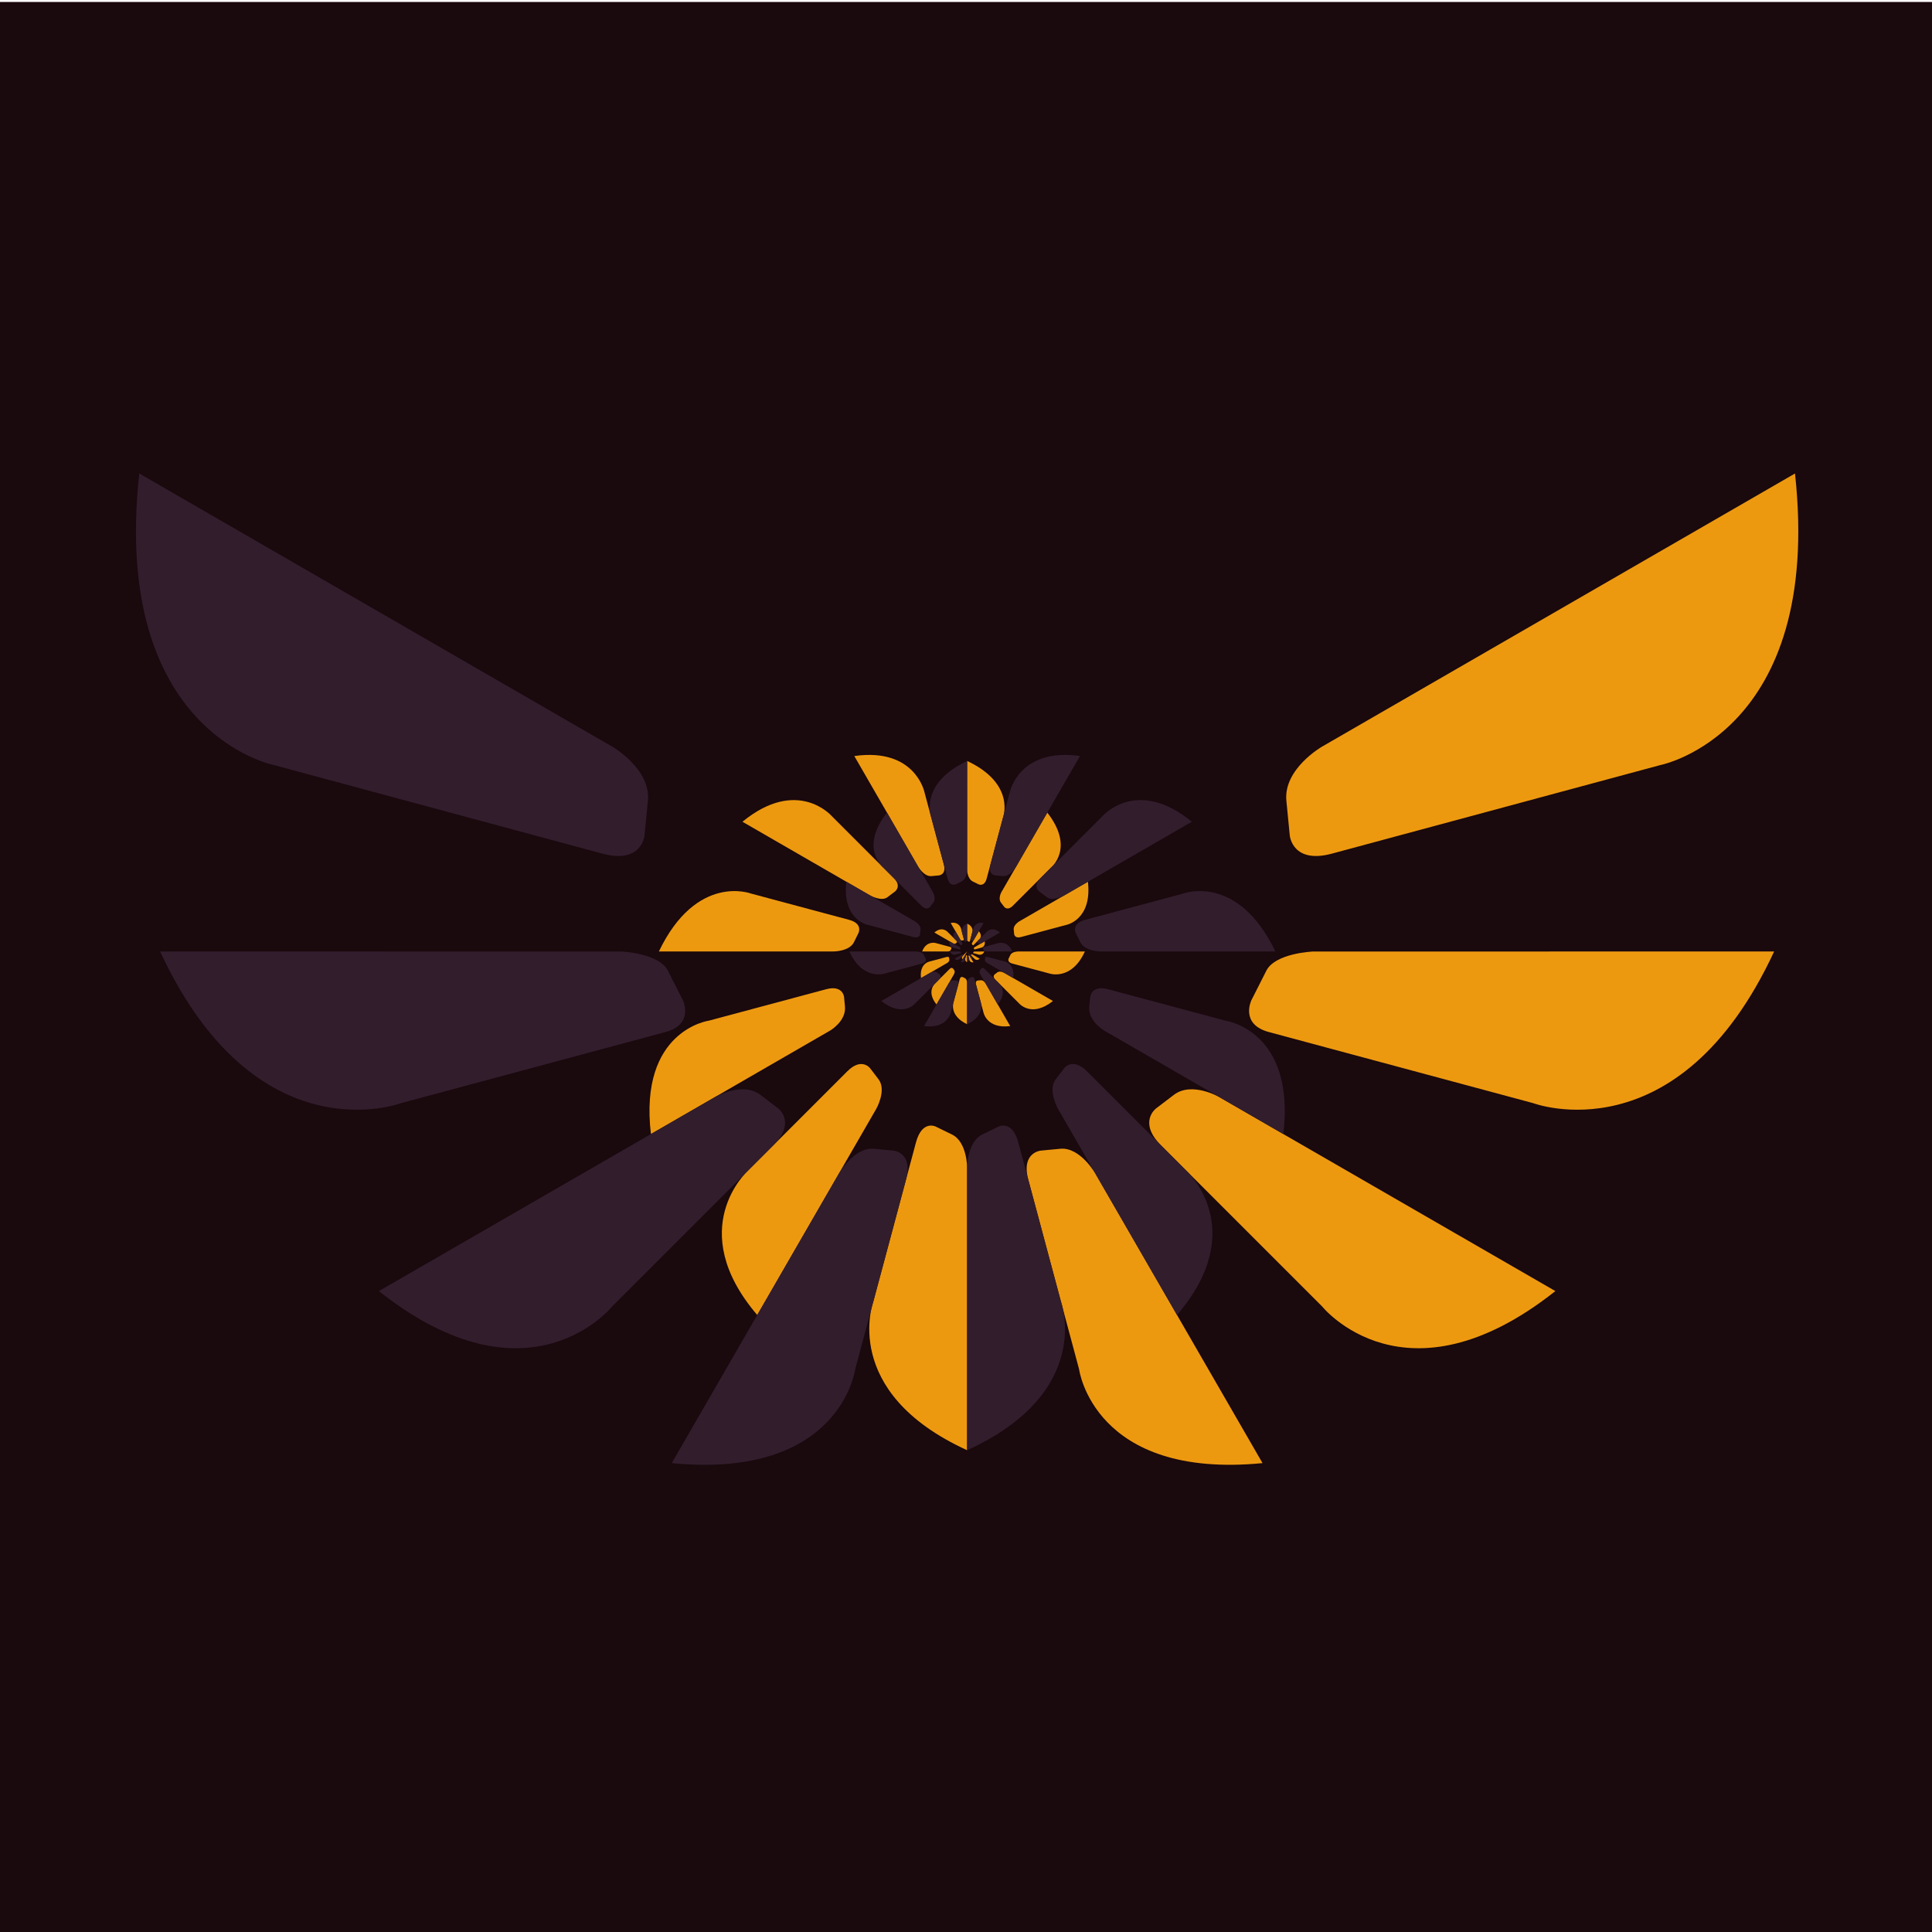 <?xml version="1.0" encoding="UTF-8" standalone="no"?>
<!-- Generator: Adobe Illustrator 16.0.0, SVG Export Plug-In . SVG Version: 6.00 Build 0)  -->

<svg
   version="1.1"
   id="Calque_1"
   x="0px"
   y="0px"
   width="128"
   height="128"
   viewBox="0 0 128 128"
   enable-background="new 0 0 35.434 23.622"
   xml:space="preserve"
   sodipodi:docname="20230926_Favicon_Logo_Fractal.svg"
   inkscape:version="1.2.2 (732a01da63, 2022-12-09)"
   inkscape:export-filename="Logo_Fractal.png"
   inkscape:export-xdpi="96"
   inkscape:export-ydpi="96"
   xmlns:inkscape="http://www.inkscape.org/namespaces/inkscape"
   xmlns:sodipodi="http://sodipodi.sourceforge.net/DTD/sodipodi-0.dtd"
   xmlns="http://www.w3.org/2000/svg"
   xmlns:svg="http://www.w3.org/2000/svg"><defs
   id="defs5535" /><sodipodi:namedview
   id="namedview5533"
   pagecolor="#505050"
   bordercolor="#eeeeee"
   borderopacity="1"
   inkscape:showpageshadow="0"
   inkscape:pageopacity="0"
   inkscape:pagecheckerboard="0"
   inkscape:deskcolor="#505050"
   showgrid="false"
   inkscape:zoom="1.7661206"
   inkscape:cx="50.109828"
   inkscape:cy="74.17387"
   inkscape:window-width="1366"
   inkscape:window-height="715"
   inkscape:window-x="-8"
   inkscape:window-y="-8"
   inkscape:window-maximized="1"
   inkscape:current-layer="Calque_1" />
<linearGradient
   id="SVGID_1_"
   gradientUnits="userSpaceOnUse"
   x1="17.762"
   y1="19.758"
   x2="17.762"
   y2="3.447"
   gradientTransform="matrix(1,0,0,-1,-0.045,23.382)">
	<stop
   offset="0"
   style="stop-color:#DAA520"
   id="stop5157" />
	<stop
   offset="0.32"
   style="stop-color:#F7FFDD"
   id="stop5159" />
	<stop
   offset="0.73"
   style="stop-color:#FFC15E"
   id="stop5161" />
	<stop
   offset="1"
   style="stop-color:#DAA520"
   id="stop5163" />
</linearGradient>














<g
   id="Logo_droite_2-3-6-8-9-7-7-2-7-6-3-9-4-6-5-8-2-0-7-1-7-6"
   transform="matrix(0.288,0,0,0.288,1.707,-107.369)"
   inkscape:label="Favicon Logo Fractal">
	<rect
   style="fill:#1a090d;fill-opacity:1;stroke-width:127.344;stroke-linecap:round;stroke-linejoin:round;paint-order:fill markers stroke"
   id="rect532"
   width="444.983"
   height="444.983"
   x="-5.935"
   y="373.262"
   ry="0"
   inkscape:label="Fond"
   sodipodi:insensitive="true" /><g
   id="g17460-7-02-8-9-8-4-9-8-8-1-3-3-8-7-1-6-9-3-8-2-8"
   style="fill:#ed9910;fill-opacity:1"
   inkscape:label="Spirale droite">
		<path
   fill="#ffd700"
   d="m 407.003,481.732 -108.848,62.862 c 0,0 -8.854,5.094 -8.161,12.41 l 0.785,8.022 c 0,0 0.602,6.611 9.705,4.152 l 75.529,-20.367 c 0,0.002 37.487,-7.311 30.99,-67.079 z"
   id="path17400-9-7-3-0-1-4-7-5-0-0-2-9-4-6-0-2-0-0-4-6-2"
   style="fill:#ed9910;fill-opacity:1" />
		<path
   fill="#ffd700"
   d="m 402.205,591.688 -106.115,0.014 c 0,0 -8.796,0.355 -10.757,4.52 l -3.371,6.658 c 0,0 -2.753,5.596 4.117,7.374 l 60.713,16.331 c 0.001,-0.001 33.375,12.577 55.413,-34.897 z"
   id="path17402-9-0-4-8-6-5-6-3-0-4-5-0-0-2-2-0-8-9-5-4-9"
   style="fill:#ed9910;fill-opacity:1" />
		<path
   fill="#ffd700"
   d="m 351.876,669.814 -77.353,-44.646 c 0,0 -6.279,-3.639 -10.412,-0.49 l -4.132,3.147 c 0,0 -4.135,3.149 1.162,8.446 l 37.083,37.084 c 0,0 19.11,23.811 53.652,-3.541 z"
   id="path17404-2-4-2-3-3-1-7-5-3-2-0-8-1-4-3-5-3-4-9-6-0"
   style="fill:#ed9910;fill-opacity:1" />
		<path
   fill="#ffd700"
   d="m 237.991,637.074 c 4.521,-0.429 8.021,5.634 8.021,5.634 l 38.499,66.683 c -38.844,3.774 -42.198,-21.577 -42.198,-21.577 l -11.695,-43.647 c -1.671,-6.235 2.852,-6.664 2.852,-6.664 z"
   id="path17406-8-2-3-1-4-1-6-3-1-7-1-9-9-2-8-2-3-6-6-5-79"
   style="fill:#ed9910;fill-opacity:1" />
		<path
   fill="#ffd700"
   d="m 216.556,706.424 v -65.002 c 0,0 10e-4,-5.908 -3.458,-7.611 l -3.799,-1.854 c 0,0 -3.118,-1.549 -4.517,3.673 l -9.793,36.548 c 0,0 -7.822,20.82 21.567,34.246 z"
   id="path17408-8-3-4-0-2-6-1-7-6-3-3-5-7-6-0-7-1-5-6-6-7"
   style="fill:#ed9910;fill-opacity:1" />
		<path
   fill="#ffd700"
   d="m 168.271,675.32 27.354,-47.381 c 0,0 2.487,-4.307 0.541,-6.859 l -1.948,-2.551 c 0,0 -1.947,-2.552 -5.22,0.722 l -22.915,22.915 c 0,0 -14.75,13.33 2.188,33.154 z"
   id="path17410-1-1-4-0-4-0-5-9-1-6-1-4-8-7-3-3-5-3-4-3-88"
   style="fill:#ed9910;fill-opacity:1" />
		<path
   fill="#ffd700"
   d="m 143.812,633.686 41.212,-23.793 c 0,0 3.747,-2.163 3.426,-5.541 l -0.209,-2.211 c 0,0 -0.265,-2.795 -4.119,-1.764 l -26.975,7.229 c -0.001,-10e-4 -16.147,2.207 -13.335,26.08 z"
   id="path17412-3-9-0-7-7-0-6-5-4-6-6-5-9-4-5-2-5-3-0-8-3"
   style="fill:#ed9910;fill-opacity:1" />
		<path
   fill="#ffd700"
   d="m 145.644,591.687 40.175,10e-4 c 0,0 3.652,0 4.703,-2.139 l 1.052,-2.137 c 0,0 1.052,-2.138 -2.175,-3.002 l -22.587,-6.053 c -0.002,0 -12.499,-4.732 -21.168,13.33 z"
   id="path17414-4-5-4-2-3-7-9-6-1-3-3-8-1-6-3-9-3-6-1-1-3"
   style="fill:#ed9910;fill-opacity:1" />
		<path
   fill="#ffd700"
   d="m 164.868,561.846 29.283,16.905 c 0,0 2.662,1.537 4.081,0.448 l 1.739,-1.316 c 0,0 1.579,-1.203 -0.251,-3.025 l -14.357,-14.365 c -0.001,-0.001 -7.863,-8.993 -20.495,1.353 z"
   id="path17416-2-6-6-0-1-1-2-3-7-5-5-6-5-7-5-4-1-5-6-4-61"
   style="fill:#ed9910;fill-opacity:1" />
		<path
   fill="#ffd700"
   d="m 190.599,546.729 14.705,25.471 c 0,0 1.337,2.314 3.066,2.151 l 1.727,-0.163 c 0,0 1.727,-0.164 1.089,-2.546 l -4.467,-16.671 c -0.001,0 -2.156,-10.221 -16.12,-8.242 z"
   id="path17418-7-52-9-9-5-8-7-2-8-9-4-4-6-4-4-0-8-0-1-3-2"
   style="fill:#ed9910;fill-opacity:1" />
		<path
   fill="#ffd700"
   d="m 216.556,547.861 0.003,25.051 c 0,0 -0.003,2.035 1.318,2.686 l 1.321,0.649 c 0,0 1.321,0.649 1.856,-1.345 l 3.739,-13.961 c 0,0 3.04,-7.775 -8.237,-13.08 z"
   id="path17420-3-1-0-5-1-0-1-4-6-1-7-7-4-2-2-0-9-2-0-2-58"
   style="fill:#ed9910;fill-opacity:1" />
		<path
   fill="#ffd700"
   d="m 235,559.742 -10.54,18.262 c 0,0 -0.864,1.477 -0.114,2.457 l 0.743,0.975 c 0,0 0.744,0.975 1.995,-0.275 l 8.756,-8.757 c 0,-10e-4 5.566,-4.466 -0.84,-12.662 z"
   id="path17422-0-6-3-3-9-0-7-7-1-8-5-5-6-3-8-2-9-0-7-0-4"
   style="fill:#ed9910;fill-opacity:1" />
		<path
   fill="#ffd700"
   d="m 244.342,575.645 -15.742,9.089 c 0,0 -1.431,0.826 -1.33,1.894 l 0.101,1.066 c 0,0 0.101,1.068 1.572,0.674 l 10.304,-2.76 c 10e-4,-10e-4 6.107,-1.045 5.095,-9.963 z"
   id="path17424-6-2-2-8-7-9-1-1-8-1-5-1-4-8-6-9-8-5-2-4-8"
   style="fill:#ed9910;fill-opacity:1" />
		<path
   fill="#ffd700"
   d="m 243.643,591.688 h -15.346 c 0,0 -1.395,-10e-4 -1.796,0.816 l -0.401,0.816 c 0,0 -0.402,0.816 0.831,1.146 l 8.627,2.313 c 0,0 5.02,1.674 8.085,-5.091 z"
   id="path17426-7-1-1-3-8-1-1-0-0-4-1-1-5-8-3-5-3-8-2-6-2"
   style="fill:#ed9910;fill-opacity:1" />
		<path
   fill="#ffd700"
   d="m 236.299,603.085 -11.185,-6.457 c 0,0 -1.017,-0.587 -1.62,-0.127 l -0.603,0.46 c 0,0 -0.602,0.46 0.171,1.232 l 5.411,5.412 c 0,0 2.84,3.442 7.826,-0.52 z"
   id="path17428-5-7-4-8-2-5-0-7-9-5-7-0-3-6-0-1-8-7-7-0-5"
   style="fill:#ed9910;fill-opacity:1" />
		<path
   fill="#ffd700"
   d="m 226.47,608.859 -5.667,-9.814 c 0,0 -0.459,-0.798 -1.119,-0.736 l -0.723,0.071 c 0,0 -0.597,0.054 -0.353,0.964 l 1.706,6.368 c -0.001,0 0.733,3.819 6.156,3.147 z"
   id="path17430-3-3-7-9-3-8-1-8-9-4-5-6-3-8-2-0-8-2-3-8-9"
   style="fill:#ed9910;fill-opacity:1" />
		<path
   fill="#ffd700"
   d="m 216.556,608.426 v -9.482 c 0,0 0,-0.862 -0.504,-1.109 l -0.504,-0.25 c 0,0 -0.504,-0.248 -0.708,0.515 l -1.43,5.331 c -0.001,-0.001 -1.035,3.024 3.146,4.995 z"
   id="path17432-7-6-7-6-1-0-9-5-5-9-7-4-3-0-8-9-2-3-9-0-3"
   style="fill:#ed9910;fill-opacity:1" />
		<path
   fill="#ffd700"
   d="m 209.512,603.889 3.99,-6.912 c 0,0 0.363,-0.629 0.079,-1.002 l -0.284,-0.371 c 0,0 -0.284,-0.373 -0.762,0.104 l -3.345,3.346 c 0,-10e-4 -2.107,1.776 0.322,4.835 z"
   id="path17434-1-6-2-7-8-0-6-1-7-8-9-8-2-4-7-2-1-1-2-1-6"
   style="fill:#ed9910;fill-opacity:1" />
		<path
   fill="#ffd700"
   d="m 205.943,597.814 6.065,-3.504 c 0,0 0.488,-0.306 0.456,-0.691 l -0.044,-0.447 c 0,0 -0.033,-0.367 -0.596,-0.217 l -3.936,1.055 c 0.001,0 -2.346,0.425 -1.945,3.804 z"
   id="path17436-4-6-2-6-6-6-4-7-9-9-7-4-6-1-7-5-2-7-1-7-6"
   style="fill:#ed9910;fill-opacity:1" />
		<path
   fill="#ffd700"
   d="m 206.21,591.687 5.913,10e-4 c 0,0 0.52,-0.004 0.618,-0.281 l 0.169,-0.343 c 0,0 0.154,-0.312 -0.317,-0.438 l -3.295,-0.883 c 0,-0.001 -2.152,-0.579 -3.088,1.944 z"
   id="path17438-6-6-3-1-4-5-3-4-2-9-0-1-8-2-1-3-4-9-6-7-4"
   style="fill:#ed9910;fill-opacity:1" />
		<path
   fill="#ffd700"
   d="m 209.015,587.334 4.311,2.487 c 0,0 0.362,0.218 0.58,0.027 l 0.229,-0.175 c 0,0 0.2,-0.191 -0.065,-0.471 l -2.068,-2.068 c -0.001,10e-4 -1.21,-1.324 -2.987,0.2 z"
   id="path17440-6-2-3-1-2-3-7-2-5-5-2-4-3-4-5-0-4-8-3-3-2"
   style="fill:#ed9910;fill-opacity:1" />
		<path
   fill="#ffd700"
   d="m 212.769,585.129 2.146,3.717 c 0,0 0.164,0.352 0.422,0.314 l 0.302,-0.028 c 0,0 0.227,-0.021 0.143,-0.335 l -0.661,-2.467 c -0.001,0 -0.48,-1.564 -2.352,-1.201 z"
   id="path17442-6-13-6-2-3-3-5-9-1-9-1-7-7-2-7-6-0-6-4-6-8"
   style="fill:#ed9910;fill-opacity:1" />
		<path
   fill="#ffd700"
   d="m 216.556,585.293 v 3.623 c 0,0 -0.016,0.327 0.139,0.391 l 0.283,0.144 c 0,0 0.156,0.081 0.226,-0.183 l 0.554,-2.065 c 0,-10e-4 0.367,-1.234 -1.202,-1.91 z"
   id="path17444-1-1-1-3-1-5-4-8-3-3-6-2-3-7-7-3-1-0-0-4-7"
   style="fill:#ed9910;fill-opacity:1" />
		<path
   fill="#ffd700"
   d="m 219.247,587.026 -1.55,2.688 c 0,0 -0.141,0.152 -0.016,0.32 l 0.13,0.17 c 0,0 0.098,0.129 0.245,-0.02 l 1.314,-1.313 c 0,0.002 0.864,-0.699 -0.123,-1.845 z"
   id="path17446-3-8-2-3-3-4-0-0-5-7-0-2-7-5-9-4-9-0-9-5-3"
   style="fill:#ed9910;fill-opacity:1" />
		<path
   fill="#ffd700"
   d="m 220.61,589.347 -2.372,1.376 c 0,0 -0.135,0.071 -0.12,0.227 0,0 -0.041,0.285 0.223,0.259 l 1.525,-0.407 c 0,-10e-4 0.947,-0.224 0.744,-1.455 z"
   id="path17448-5-2-6-5-6-0-1-3-6-1-8-3-6-4-8-1-0-9-4-4-9"
   style="fill:#ed9910;fill-opacity:1" />
		<path
   fill="#ffd700"
   d="m 220.508,591.688 -2.379,0.02 -0.24,0.336 1.439,0.387 c 0,-0.001 0.844,0.163 1.18,-0.743 z"
   id="path17450-4-4-1-9-1-3-8-5-3-8-4-1-3-6-6-8-9-6-7-0-4"
   style="fill:#ed9910;fill-opacity:1" />
		<path
   fill="#ffd700"
   d="m 219.436,593.35 -1.78,-1.027 -0.265,0.199 0.902,0.902 c 0.001,0 0.551,0.514 1.143,-0.074 z"
   id="path17452-7-9-7-4-1-1-8-5-4-0-1-4-6-7-3-8-1-2-4-0-1"
   style="fill:#ed9910;fill-opacity:1" />
		<path
   fill="#ffd700"
   d="m 218.001,594.191 -0.894,-1.548 -0.288,0.026 0.285,1.063 c 0,0 0.143,0.532 0.897,0.459 z"
   id="path17454-3-6-9-6-9-8-4-3-7-0-4-3-8-4-9-0-7-2-6-7-1"
   style="fill:#ed9910;fill-opacity:1" />
		<path
   fill="#ffd700"
   d="m 216.556,594.127 -0.031,-1.508 -0.189,-0.108 -0.238,0.889 c -0.001,-10e-4 -0.004,0.647 0.458,0.727 z"
   id="path17456-6-8-3-1-2-4-2-7-7-2-1-1-3-9-6-4-1-1-9-0-4"
   style="fill:#ed9910;fill-opacity:1" />
		<path
   fill="#ffd700"
   d="m 215.529,593.467 1.027,-1.779 -1.074,1.074 c 0,0 -0.31,0.379 0.047,0.705 z"
   id="path17458-7-5-2-3-2-0-0-8-1-9-6-0-9-0-1-0-7-8-9-6-7"
   style="fill:#ed9910;fill-opacity:1" />
	</g>
<g
   id="g17523-1-8-5-0-2-1-8-1-7-1-4-8-0-3-5-9-1-5-4-6-7"
   style="fill:#321d2d;fill-opacity:1"
   inkscape:label="Spirale gauche">
		<path
   fill="#7f3611"
   d="m 26.109,481.732 108.848,62.862 c 0,0 8.854,5.094 8.161,12.41 l -0.785,8.022 c 0,0 -0.602,6.611 -9.705,4.152 L 57.099,548.811 c 0,0.002 -37.487,-7.311 -30.99,-67.079 z"
   id="path17463-7-7-4-7-3-0-4-6-2-4-8-6-5-3-2-5-1-5-4-0-5"
   style="fill:#321d2d;fill-opacity:1" />
		<path
   fill="#7f3611"
   d="m 30.907,591.688 106.115,0.014 c 0,0 8.796,0.355 10.757,4.52 l 3.371,6.658 c 0,0 2.753,5.596 -4.117,7.374 L 86.32,626.585 c -10e-4,-0.001 -33.375,12.577 -55.413,-34.897 z"
   id="path17465-8-5-6-9-9-3-7-2-6-3-3-7-2-2-0-8-1-5-4-3-92"
   style="fill:#321d2d;fill-opacity:1" />
		<path
   fill="#7f3611"
   d="m 81.236,669.814 77.353,-44.646 c 0,0 6.279,-3.639 10.412,-0.49 l 4.132,3.147 c 0,0 4.135,3.149 -1.162,8.446 l -37.083,37.084 c 0,0 -19.11,23.811 -53.652,-3.541 z"
   id="path17467-0-22-1-1-0-0-4-2-8-9-1-3-1-9-6-3-3-8-4-3-4"
   style="fill:#321d2d;fill-opacity:1" />
		<path
   fill="#7f3611"
   d="m 195.121,637.074 c -4.521,-0.429 -8.021,5.634 -8.021,5.634 l -38.499,66.683 c 38.844,3.774 42.198,-21.577 42.198,-21.577 l 11.695,-43.647 c 1.672,-6.235 -2.852,-6.664 -2.852,-6.664 z"
   id="path17469-1-56-2-3-9-2-3-7-1-1-7-0-3-2-2-9-0-9-8-3-29"
   style="fill:#321d2d;fill-opacity:1" />
		<path
   fill="#7f3611"
   d="m 216.556,706.424 v -65.002 c 0,0 -0.001,-5.908 3.458,-7.611 l 3.8,-1.854 c 0,0 3.117,-1.549 4.516,3.673 l 9.793,36.548 c 0,0 7.822,20.82 -21.567,34.246 z"
   id="path17471-2-4-2-2-5-3-7-5-8-4-5-6-8-0-5-7-7-6-9-0-3"
   style="fill:#321d2d;fill-opacity:1" />
		<path
   fill="#7f3611"
   d="m 264.841,675.32 -27.355,-47.381 c 0,0 -2.486,-4.307 -0.54,-6.859 l 1.948,-2.551 c 0,0 1.946,-2.552 5.22,0.722 l 22.915,22.915 c 0,0 14.75,13.33 -2.188,33.154 z"
   id="path17473-8-89-7-8-0-8-2-4-2-5-7-2-1-2-3-6-5-2-6-5-0"
   style="fill:#321d2d;fill-opacity:1" />
		<path
   fill="#7f3611"
   d="m 289.3,633.686 -41.213,-23.793 c 0,0 -3.746,-2.163 -3.426,-5.541 l 0.209,-2.211 c 0,0 0.266,-2.795 4.119,-1.764 l 26.976,7.229 c 0,-10e-4 16.147,2.207 13.335,26.08 z"
   id="path17475-9-8-9-2-6-1-2-3-9-5-0-8-2-3-5-7-7-8-8-7-4"
   style="fill:#321d2d;fill-opacity:1" />
		<path
   fill="#7f3611"
   d="m 287.468,591.687 -40.175,10e-4 c 0,0 -3.651,0 -4.702,-2.139 l -1.053,-2.137 c 0,0 -1.051,-2.138 2.176,-3.002 l 22.588,-6.053 c 0,0 12.497,-4.732 21.166,13.33 z"
   id="path17477-6-9-6-7-6-8-4-3-0-3-6-8-4-1-5-1-2-8-8-1-49"
   style="fill:#321d2d;fill-opacity:1" />
		<path
   fill="#7f3611"
   d="m 268.244,561.846 -29.282,16.905 c 0,0 -2.662,1.537 -4.081,0.448 l -1.738,-1.316 c 0,0 -1.58,-1.203 0.251,-3.025 l 14.356,-14.365 c 0,-0.001 7.862,-8.993 20.494,1.353 z"
   id="path17479-6-25-3-8-2-0-7-4-5-3-2-9-9-6-6-6-0-1-5-5-2"
   style="fill:#321d2d;fill-opacity:1" />
		<path
   fill="#7f3611"
   d="M 242.513,546.729 227.808,572.2 c 0,0 -1.337,2.314 -3.066,2.151 l -1.727,-0.163 c 0,0 -1.727,-0.164 -1.088,-2.546 l 4.467,-16.671 c 0,0 2.155,-10.221 16.119,-8.242 z"
   id="path17481-4-7-8-7-8-2-4-2-2-4-7-8-7-7-5-3-3-9-1-3-2"
   style="fill:#321d2d;fill-opacity:1" />
		<path
   fill="#7f3611"
   d="m 216.556,547.861 -0.004,25.051 c 0,0 0.004,2.035 -1.317,2.686 l -1.321,0.649 c 0,0 -1.32,0.649 -1.855,-1.345 l -3.74,-13.961 c -10e-4,0 -3.04,-7.775 8.237,-13.08 z"
   id="path17483-9-3-2-7-9-4-5-0-8-8-2-0-7-2-3-8-5-7-7-0-9"
   style="fill:#321d2d;fill-opacity:1" />
		<path
   fill="#7f3611"
   d="m 198.113,559.742 10.539,18.262 c 0,0 0.865,1.477 0.115,2.457 l -0.744,0.975 c 0,0 -0.744,0.975 -1.994,-0.275 l -8.757,-8.757 c 0,-10e-4 -5.566,-4.466 0.841,-12.662 z"
   id="path17485-3-1-7-4-7-8-4-7-7-6-4-5-5-7-8-7-5-7-5-6-7"
   style="fill:#321d2d;fill-opacity:1" />
		<path
   fill="#7f3611"
   d="m 188.769,575.645 15.742,9.089 c 0,0 1.431,0.826 1.33,1.894 l -0.102,1.066 c 0,0 -0.101,1.068 -1.572,0.674 l -10.304,-2.76 c 0.001,-10e-4 -6.106,-1.045 -5.094,-9.963 z"
   id="path17487-7-0-6-6-6-4-3-1-5-1-9-4-6-2-2-9-6-6-7-7-3"
   style="fill:#321d2d;fill-opacity:1" />
		<path
   fill="#7f3611"
   d="m 189.469,591.688 h 15.347 c 0,0 1.395,-10e-4 1.796,0.816 l 0.401,0.816 c 0,0 0.401,0.816 -0.832,1.146 l -8.627,2.313 c 0,0 -5.02,1.674 -8.085,-5.091 z"
   id="path17489-1-8-7-6-4-9-6-5-6-0-9-0-1-0-3-0-9-8-3-6-1"
   style="fill:#321d2d;fill-opacity:1" />
		<path
   fill="#7f3611"
   d="m 196.812,603.085 11.186,-6.457 c 0,0 1.017,-0.587 1.619,-0.127 l 0.604,0.46 c 0,0 0.602,0.46 -0.171,1.232 l -5.411,5.412 c -0.001,0 -2.84,3.442 -7.827,-0.52 z"
   id="path17491-9-0-8-7-2-7-8-6-4-0-0-4-5-0-8-9-1-4-5-4-16"
   style="fill:#321d2d;fill-opacity:1" />
		<path
   fill="#7f3611"
   d="m 206.642,608.859 5.668,-9.814 c 0,0 0.459,-0.798 1.119,-0.736 l 0.723,0.071 c 0,0 0.597,0.054 0.352,0.964 l -1.705,6.368 c -0.001,0 -0.734,3.819 -6.157,3.147 z"
   id="path17493-7-5-9-4-2-1-1-4-7-8-3-6-6-1-4-4-1-6-0-9-6"
   style="fill:#321d2d;fill-opacity:1" />
		<path
   fill="#7f3611"
   d="m 216.556,608.426 v -9.482 c 0,0 0,-0.862 0.504,-1.109 l 0.505,-0.25 c 0,0 0.505,-0.248 0.708,0.515 l 1.43,5.331 c 0,-0.001 1.034,3.024 -3.147,4.995 z"
   id="path17495-4-9-4-8-8-5-3-7-1-8-3-6-0-9-2-2-9-2-9-4-7"
   style="fill:#321d2d;fill-opacity:1" />
		<path
   fill="#7f3611"
   d="m 223.6,603.889 -3.99,-6.912 c 0,0 -0.363,-0.629 -0.079,-1.002 l 0.284,-0.371 c 0,0 0.284,-0.373 0.763,0.104 l 3.344,3.346 c -0.001,-10e-4 2.107,1.776 -0.322,4.835 z"
   id="path17497-3-2-9-5-1-7-3-4-2-6-9-4-7-5-4-6-6-8-4-8-3"
   style="fill:#321d2d;fill-opacity:1" />
		<path
   fill="#7f3611"
   d="m 227.169,597.814 -6.066,-3.504 c 0,0 -0.487,-0.306 -0.455,-0.691 l 0.044,-0.447 c 0,0 0.033,-0.367 0.596,-0.217 l 3.936,1.055 c -10e-4,0 2.346,0.425 1.945,3.804 z"
   id="path17499-3-8-3-8-0-5-5-3-0-3-1-0-5-2-4-4-4-4-4-6-0"
   style="fill:#321d2d;fill-opacity:1" />
		<path
   fill="#7f3611"
   d="m 226.902,591.687 -5.914,10e-4 c 0,0 -0.52,-0.004 -0.617,-0.281 l -0.17,-0.343 c 0,0 -0.153,-0.312 0.318,-0.438 l 3.295,-0.883 c 0,-0.001 2.152,-0.579 3.088,1.944 z"
   id="path17501-8-7-5-3-7-1-5-6-8-5-3-1-0-0-4-8-7-6-5-9-8"
   style="fill:#321d2d;fill-opacity:1" />
		<path
   fill="#7f3611"
   d="m 224.097,587.334 -4.311,2.487 c 0,0 -0.362,0.218 -0.58,0.027 l -0.229,-0.175 c 0,0 -0.2,-0.191 0.065,-0.471 l 2.068,-2.068 c 10e-4,10e-4 1.21,-1.324 2.987,0.2 z"
   id="path17503-6-9-7-9-3-3-0-7-5-0-9-8-7-9-3-2-7-0-3-1-1"
   style="fill:#321d2d;fill-opacity:1" />
		<path
   fill="#7f3611"
   d="m 220.343,585.129 -2.146,3.717 c 0,0 -0.163,0.352 -0.422,0.314 l -0.302,-0.028 c 0,0 -0.228,-0.021 -0.143,-0.335 l 0.661,-2.467 c 10e-4,0 0.48,-1.564 2.352,-1.201 z"
   id="path17505-4-3-9-7-0-4-9-4-5-1-0-4-7-5-9-8-2-4-7-9-9"
   style="fill:#321d2d;fill-opacity:1" />
		<path
   fill="#7f3611"
   d="m 216.556,585.293 v 3.623 c 0,0 0.016,0.327 -0.139,0.391 l -0.283,0.144 c 0,0 -0.156,0.081 -0.227,-0.183 l -0.555,-2.065 c 0.001,-10e-4 -0.365,-1.234 1.204,-1.91 z"
   id="path17507-7-7-7-3-2-8-9-0-4-7-5-3-7-7-8-2-2-4-3-5-6"
   style="fill:#321d2d;fill-opacity:1" />
		<path
   fill="#7f3611"
   d="m 213.865,587.026 1.551,2.688 c 0,0 0.141,0.152 0.016,0.32 l -0.131,0.17 c 0,0 -0.098,0.129 -0.244,-0.02 l -1.314,-1.313 c -0.001,0.002 -0.866,-0.699 0.122,-1.845 z"
   id="path17509-7-9-8-1-6-1-4-6-8-6-5-6-2-8-9-7-5-4-8-0-6"
   style="fill:#321d2d;fill-opacity:1" />
		<path
   fill="#7f3611"
   d="m 212.501,589.347 2.372,1.376 c 0,0 0.135,0.071 0.12,0.227 0,0 0.04,0.285 -0.223,0.259 l -1.525,-0.407 c 0.001,-10e-4 -0.946,-0.224 -0.744,-1.455 z"
   id="path17511-6-3-4-9-2-9-2-0-8-1-0-5-9-5-1-9-8-0-4-6-2"
   style="fill:#321d2d;fill-opacity:1" />
		<path
   fill="#7f3611"
   d="m 212.604,591.688 2.38,0.02 0.239,0.336 -1.439,0.387 c 0,-0.001 -0.844,0.163 -1.18,-0.743 z"
   id="path17513-2-8-1-1-2-1-8-7-8-7-0-7-1-1-5-9-5-4-0-3-58"
   style="fill:#321d2d;fill-opacity:1" />
		<path
   fill="#7f3611"
   d="m 213.675,593.35 1.78,-1.027 0.265,0.199 -0.902,0.902 c 0,0 -0.55,0.514 -1.143,-0.074 z"
   id="path17515-6-1-8-4-1-5-1-3-8-9-1-2-4-9-4-9-7-4-1-2-1"
   style="fill:#321d2d;fill-opacity:1" />
		<path
   fill="#7f3611"
   d="m 215.111,594.191 0.894,-1.548 0.288,0.026 -0.285,1.063 c -0.001,0 -0.143,0.532 -0.897,0.459 z"
   id="path17517-7-4-8-2-0-9-3-9-1-8-2-6-5-4-5-1-1-3-0-8-4"
   style="fill:#321d2d;fill-opacity:1" />
		<path
   fill="#7f3611"
   d="m 216.556,594.127 0.031,-1.508 0.189,-0.108 0.238,0.889 c 10e-4,-10e-4 0.004,0.647 -0.458,0.727 z"
   id="path17519-4-9-8-7-8-1-1-6-9-8-5-4-9-9-8-6-5-7-3-5-0"
   style="fill:#321d2d;fill-opacity:1" />
		<path
   fill="#7f3611"
   d="m 217.583,593.467 -1.027,-1.779 1.074,1.074 c 0,0 0.31,0.379 -0.047,0.705 z"
   id="path17521-0-3-1-6-1-4-0-4-3-6-5-3-6-4-0-9-1-1-4-8-9"
   style="fill:#321d2d;fill-opacity:1" />
	</g></g></svg>
